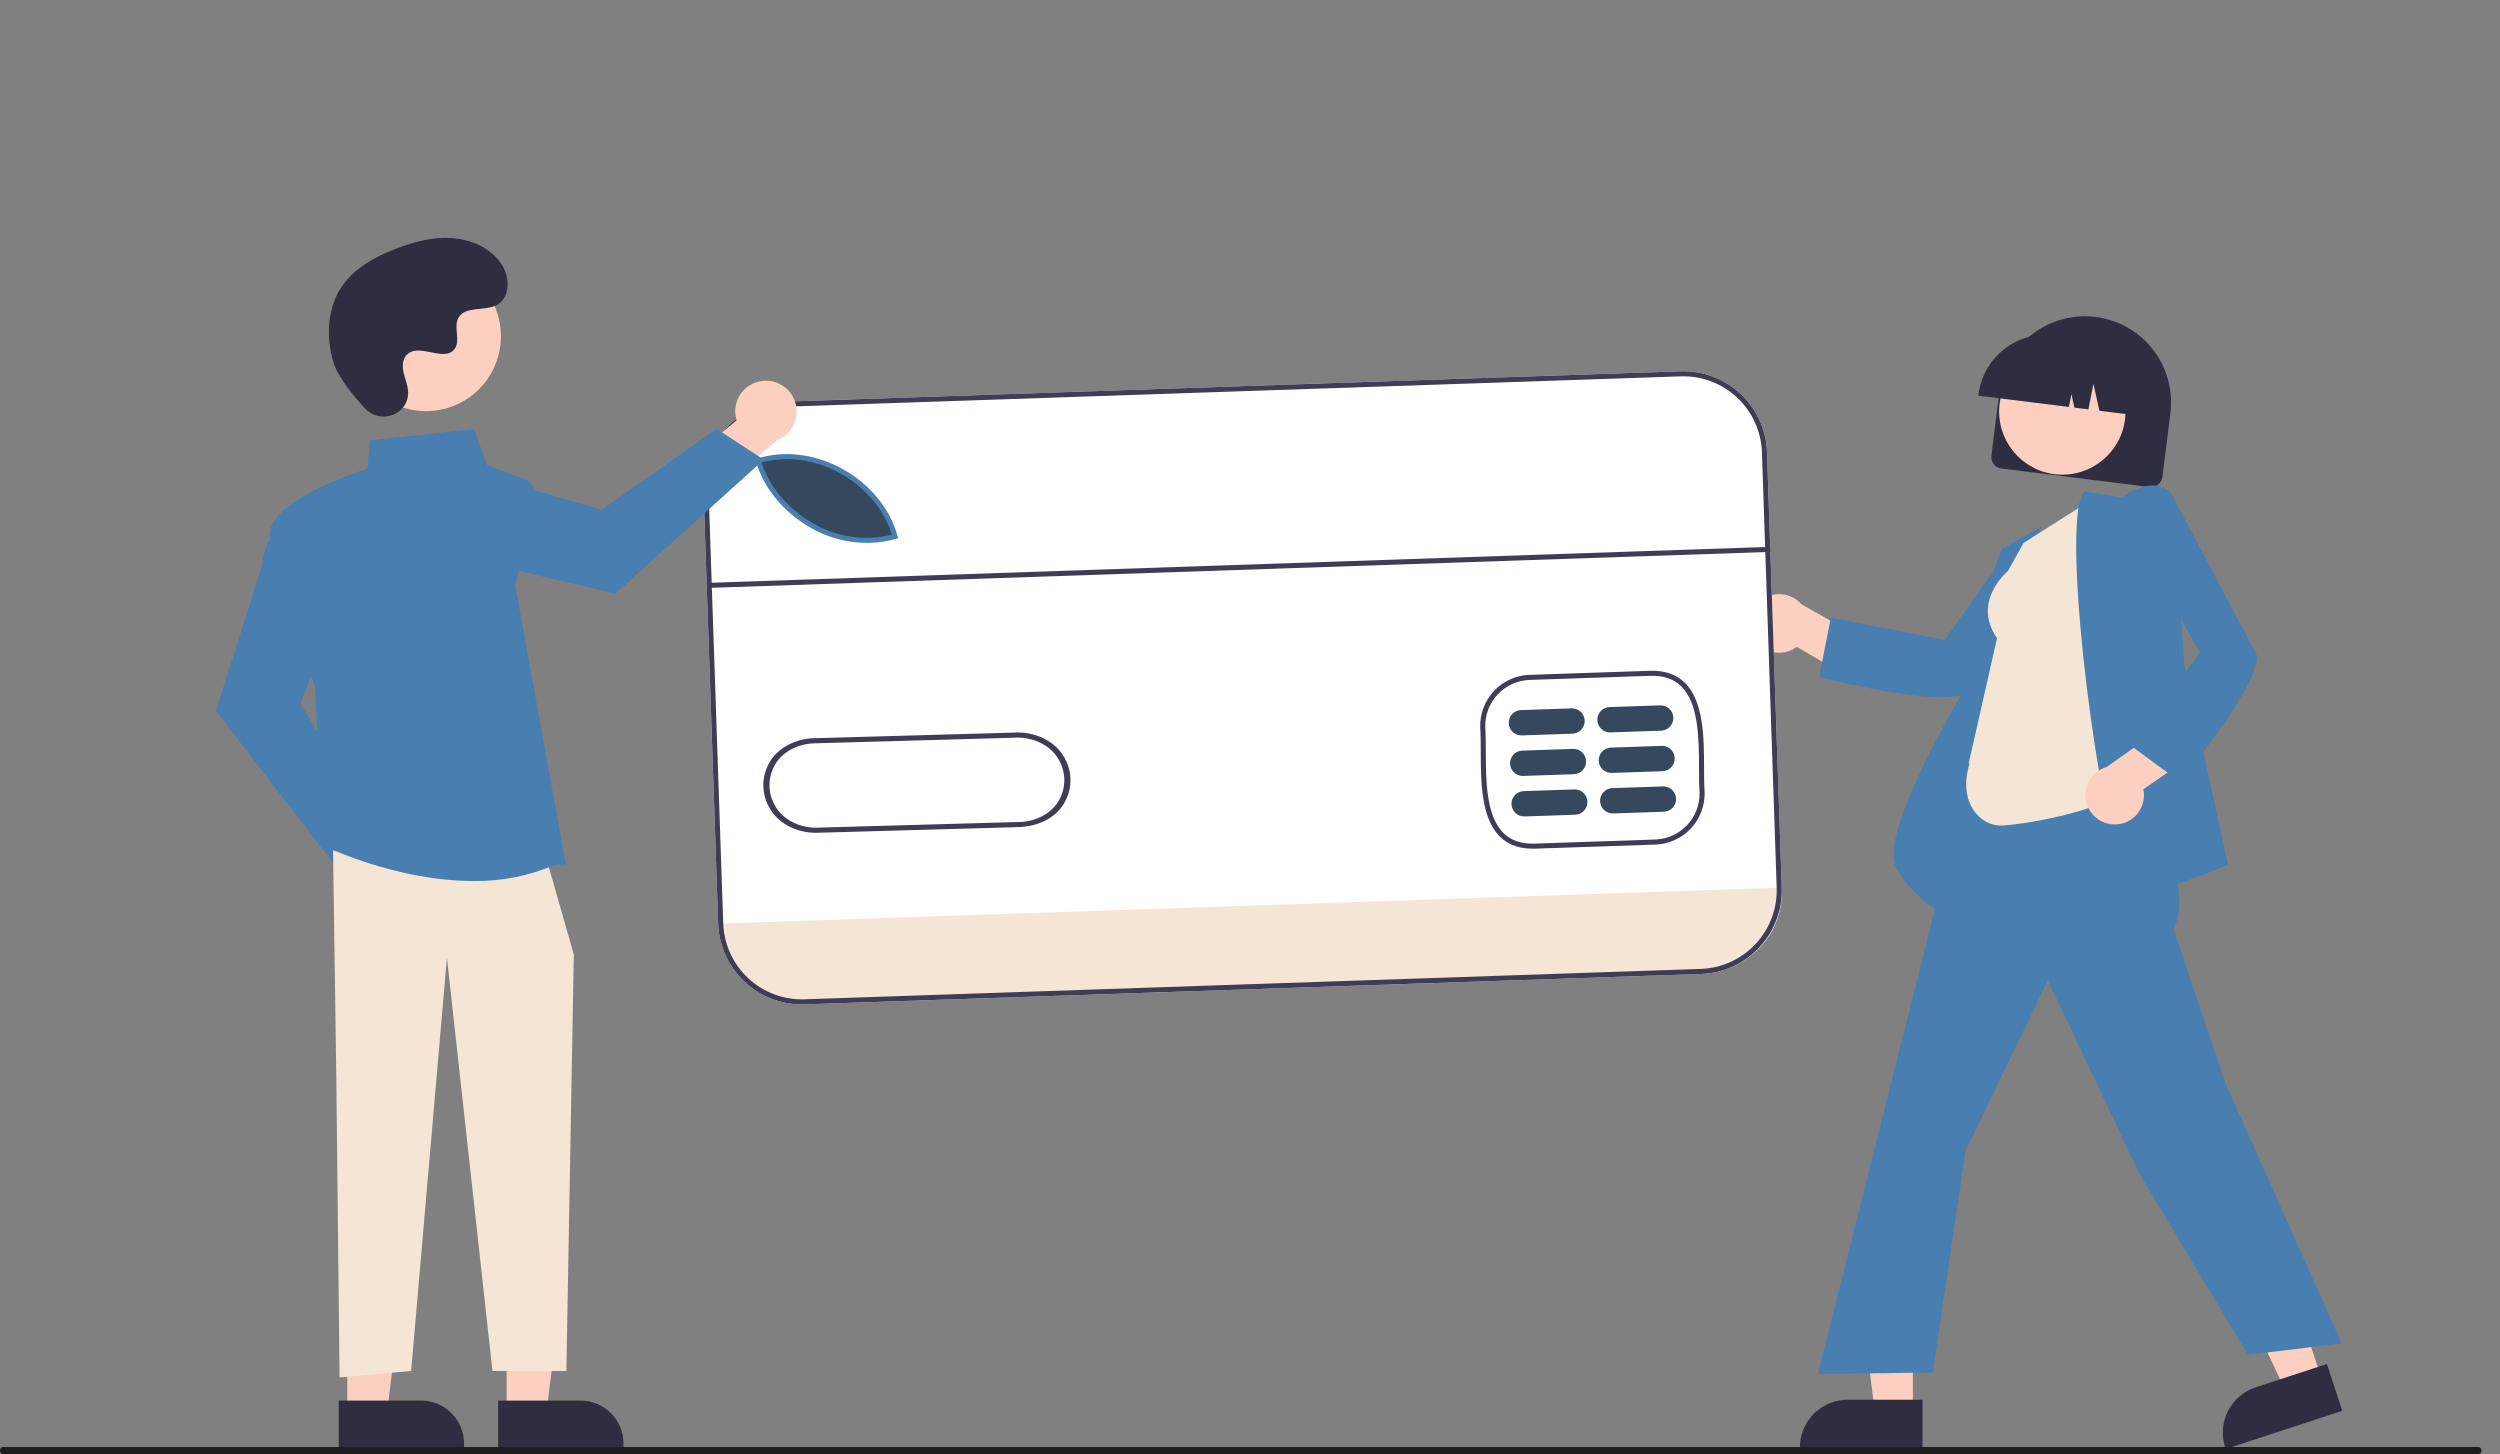 <svg width="349" height="203" viewBox="0 0 349 203" fill="none" xmlns="http://www.w3.org/2000/svg">
<rect x="0" y="0" width="349" height="203" fill="#808080" stroke="none"/>
<style>
    /* Styles for the services__item and img */
    .services__item {
      text-align: center;
      transition: transform 0.3s ease;
    }

    .services__item img {
      transition: transform 0.3s ease;
    }

    /* Animation when hovering over the .services__item */
    .services__item:hover {
      transform: translateY(-10px); /* Move the item up slightly */
    }

    /* CSS animation for floating, rotating, and pulsating the entire group */
    @keyframes floatAndRotate {
      0% {
        transform: translateY(0) rotate(0deg) scale(1);
      }
      25% {
        transform: translateY(-8px) rotate(-5deg) scale(1.05);
      }
      50% {
        transform: translateY(0) rotate(0deg) scale(1);
      }
      75% {
        transform: translateY(-8px) rotate(5deg) scale(1.05);
      }
      100% {
        transform: translateY(0) rotate(0deg) scale(1);
      }
    }

    /* Apply the animation to the group with id="svgcard" */
    #svgcard {
      animation: floatAndRotate 5s infinite ease-in-out; /* Adjust the duration and repetition as needed */
    }
  </style>
<g id="services-4 1" clip-path="url(#clip0_0_3)">
<g id="Group 1">
<path id="Vector" d="M278.001 63.605L279.113 54.697C279.308 53.129 279.809 51.614 280.59 50.24C281.37 48.866 282.414 47.66 283.661 46.689C284.908 45.718 286.333 45.003 287.857 44.583C289.381 44.164 290.972 44.048 292.54 44.244C294.108 44.44 295.622 44.942 296.996 45.723C298.369 46.504 299.576 47.548 300.546 48.795C301.516 50.043 302.231 51.469 302.65 52.993C303.069 54.516 303.183 56.108 302.987 57.675L301.876 66.584C301.822 67.009 301.602 67.395 301.264 67.659C300.926 67.922 300.497 68.04 300.072 67.987L279.405 65.409C278.979 65.355 278.593 65.135 278.33 64.797C278.067 64.459 277.949 64.031 278.001 63.605Z" fill="#2F2E41"/>
<path id="Vector_2" d="M287.901 66.263C292.772 66.263 296.721 62.314 296.721 57.443C296.721 52.572 292.772 48.623 287.901 48.623C283.03 48.623 279.081 52.572 279.081 57.443C279.081 62.314 283.03 66.263 287.901 66.263Z" fill="#FCCFC1"/>
<path id="Vector_3" d="M276.2 55.057C276.515 52.554 277.81 50.278 279.801 48.729C281.792 47.179 284.317 46.483 286.821 46.792L288.602 47.015C291.106 47.33 293.382 48.625 294.931 50.616C296.48 52.607 297.176 55.132 296.867 57.636L296.845 57.814L293.08 57.344L292.244 53.588L291.539 57.152L289.592 56.909L289.171 55.014L288.815 56.812L276.177 55.235L276.2 55.057Z" fill="#2F2E41"/>
<path id="Vector_4" d="M244.764 88.905C245.033 89.434 245.415 89.898 245.884 90.264C246.352 90.629 246.894 90.888 247.474 91.02C248.052 91.154 248.653 91.159 249.234 91.034C249.815 90.91 250.361 90.66 250.835 90.301L258.846 94.994L262.885 90.821L251.479 84.354C250.824 83.597 249.915 83.108 248.923 82.978C247.932 82.848 246.927 83.085 246.099 83.647C245.272 84.207 244.678 85.053 244.432 86.022C244.186 86.991 244.304 88.017 244.764 88.905Z" fill="#FCCFC1"/>
<path id="Vector_5" d="M271.019 97.338C265.11 97.338 254.712 94.692 254.136 94.545L253.954 94.498L255.591 86.212L271.473 89.349L280.101 77.199L290.006 76.192L289.73 76.556C289.601 76.725 276.832 93.535 274.845 96.355C274.343 97.066 272.911 97.338 271.019 97.338Z" fill="#487EB0"/>
<path id="Vector_6" d="M272.603 128.436L272.366 128.323C272.316 128.299 267.296 125.857 264.696 121.09C262.108 116.345 274.222 96.219 275.07 94.822L275.082 88.43L279.44 76.664L284.998 73.523L280.226 84.657L272.603 128.436Z" fill="#487EB0"/>
<path id="Vector_7" d="M267.035 197.133H261.723L259.196 176.645H267.036L267.035 197.133Z" fill="#FCCFC1"/>
<path id="Vector_8" d="M268.39 202.282H251.262V202.065C251.262 200.297 251.965 198.601 253.215 197.351C254.465 196.101 256.16 195.399 257.929 195.399H268.39V202.282Z" fill="#2F2E41"/>
<path id="Vector_9" d="M324.09 192.478L319.042 194.132L310.261 175.449L317.711 173.008L324.09 192.478Z" fill="#FCCFC1"/>
<path id="Vector_10" d="M326.981 196.95L310.705 202.282L310.637 202.077C310.087 200.396 310.226 198.566 311.025 196.989C311.824 195.412 313.216 194.216 314.896 193.666L314.897 193.665L324.838 190.409L326.981 196.95Z" fill="#2F2E41"/>
<path id="Vector_11" d="M313.806 189.129L298.663 163.849L285.88 136.84L274.377 160.698L269.808 191.597L253.783 191.82L253.845 191.569L278.369 94.126L297.576 96.995L296.702 109.673L297.222 110.414C301.561 116.577 306.047 122.95 303.475 129.819L310.769 151.477L326.914 187.54L313.806 189.129Z" fill="#487EB0"/>
<path id="Vector_12" d="M279.247 115.244C276.464 115.244 273.289 112.067 274.936 106.641L274.829 106.564L278.786 89.083C275.333 84.145 279.885 80.07 280.312 79.705L282.485 75.794L292.073 69.713L296.924 110.021L296.853 110.09C293.349 113.442 281.581 115.244 279.247 115.244Z" fill="#F4E5D5"/>
<path id="Vector_13" d="M298.883 124.34C298.502 124.346 298.122 124.306 297.75 124.22C297.378 124.127 296.774 123.652 295.841 120.614C292.132 108.54 287.754 72.208 290.935 68.653L291.008 68.572L296.231 69.442C296.665 69.122 298.943 67.531 301.046 67.808C301.479 67.862 301.896 68.005 302.271 68.227C302.647 68.449 302.973 68.745 303.229 69.098L303.265 69.145L304.929 92.818L311.025 120.676L310.879 120.742C310.524 120.903 302.912 124.34 298.883 124.34Z" fill="#487EB0"/>
<path id="Vector_14" d="M295.37 115.088C295.964 115.068 296.546 114.918 297.075 114.649C297.605 114.38 298.069 113.998 298.435 113.53C298.801 113.062 299.06 112.52 299.193 111.941C299.327 111.362 299.332 110.762 299.209 110.18L306.855 104.914L304.788 99.488L294.094 107.076C293.132 107.348 292.304 107.965 291.765 108.807C291.227 109.65 291.016 110.661 291.174 111.648C291.331 112.636 291.845 113.532 292.619 114.166C293.392 114.799 294.371 115.128 295.37 115.088Z" fill="#FCCFC1"/>
<path id="Vector_15" d="M304.332 109.134L297.521 104.14L307.095 91.085L299.748 78.121L303.035 68.722L303.247 69.126C303.346 69.315 313.157 88.005 314.869 91.001C316.649 94.116 304.95 108.383 304.451 108.989L304.332 109.134Z" fill="#487EB0"/>
<g id="svgcard">
<path id="Vector_16" d="M237.462 135.968L112.318 140.21C109.226 140.312 106.219 139.182 103.957 137.069C101.696 134.956 100.365 132.033 100.257 128.939L98.197 68.136C98.095 65.043 99.225 62.036 101.338 59.775C103.451 57.513 106.374 56.183 109.467 56.074L234.61 51.833C237.703 51.731 240.71 52.861 242.971 54.974C245.232 57.087 246.562 60.01 246.671 63.103L248.732 123.907C248.833 127 247.704 130.007 245.591 132.268C243.478 134.529 240.554 135.86 237.462 135.968Z" fill="white"/>
<path id="Vector_17" d="M248.732 123.907L248.743 124.229C248.843 127.183 247.764 130.057 245.746 132.217C243.727 134.376 240.933 135.646 237.978 135.746L112.209 140.008C109.255 140.108 106.382 139.031 104.222 137.012C102.063 134.995 100.793 132.201 100.692 129.247L100.682 128.925L248.732 123.907Z" fill="#F4E5D5"/>
<path id="Vector_18" d="M125.189 75.007C116.176 77.56 107.78 70.844 106.136 64.405L106.765 64.271C114.368 62.318 123.105 67.504 125.189 75.007Z" fill="#36485E"/>
<path id="Vector_19" d="M214.295 118.474C212.265 118.542 210.63 117.993 209.435 116.842C206.734 114.238 206.722 109.043 206.712 104.87C206.709 103.655 206.706 102.508 206.637 101.55L206.636 101.535C206.582 99.66 207.27 97.839 208.55 96.468C209.831 95.096 211.601 94.286 213.476 94.212L230.309 93.641C232.336 93.573 233.97 94.121 235.164 95.271C237.864 97.873 237.879 103.066 237.89 107.239C237.893 108.456 237.896 109.605 237.966 110.565C238.023 112.443 237.336 114.268 236.055 115.642C234.774 117.017 233.001 117.829 231.124 117.903L214.295 118.474ZM207.343 101.506C207.413 102.488 207.416 103.644 207.419 104.868C207.429 108.908 207.441 113.937 209.926 116.332C210.992 117.36 212.414 117.83 214.271 117.767L231.099 117.196C232.787 117.13 234.382 116.401 235.535 115.166C236.689 113.931 237.308 112.291 237.26 110.602C237.189 109.632 237.186 108.47 237.183 107.241C237.172 103.201 237.158 98.174 234.673 95.781C233.607 94.754 232.187 94.285 230.332 94.348L213.501 94.919C211.814 94.986 210.221 95.714 209.069 96.948C207.916 98.181 207.296 99.819 207.343 101.506Z" fill="#3F3D56"/>
<path id="Vector_20" d="M121.492 75.784C118.54 75.865 115.624 75.118 113.076 73.625C109.344 71.478 106.461 67.934 105.552 64.377L105.461 64.021L106.443 63.81C114.159 61.831 123.14 67.062 125.288 74.793L125.383 75.132L125.044 75.228C123.887 75.556 122.694 75.743 121.492 75.784ZM106.335 64.557C107.295 67.816 109.981 71.028 113.428 73.012C116.763 74.99 120.743 75.575 124.507 74.641C122.289 67.446 113.863 62.63 106.612 64.498L106.335 64.557Z" fill="#487EB0"/>
<path id="Vector_21" d="M114.444 116.247C113.147 116.324 111.849 116.106 110.69 115.617C109.531 115.128 108.554 114.386 107.864 113.471C107.065 112.381 106.617 111.139 106.565 109.864C106.512 108.588 106.856 107.323 107.564 106.19C108.191 105.22 109.128 104.412 110.274 103.857C111.42 103.302 112.728 103.02 114.055 103.044L141.41 102.275C142.731 102.179 144.057 102.388 145.244 102.879C146.431 103.369 147.431 104.121 148.135 105.053C148.934 106.143 149.381 107.386 149.433 108.661C149.485 109.936 149.14 111.201 148.432 112.333C147.144 114.313 144.838 115.415 141.943 115.473L114.587 116.242C114.539 116.244 114.491 116.246 114.444 116.247ZM113.949 103.762C112.797 103.756 111.665 104.01 110.673 104.498C109.682 104.986 108.87 105.688 108.324 106.53C107.686 107.55 107.376 108.69 107.423 109.839C107.471 110.988 107.874 112.107 108.594 113.09C109.219 113.912 110.106 114.576 111.158 115.006C112.209 115.436 113.384 115.617 114.551 115.527L141.92 114.758C143.093 114.782 144.251 114.537 145.266 114.049C146.282 113.561 147.114 112.85 147.673 111.993C148.311 110.973 148.621 109.834 148.574 108.685C148.527 107.536 148.125 106.417 147.405 105.435C146.779 104.612 145.891 103.948 144.84 103.517C143.788 103.085 142.613 102.903 141.445 102.99L114.075 103.759C114.033 103.76 113.991 103.761 113.949 103.762Z" fill="#3F3D56"/>
<path id="Vector_22" d="M219.513 102.423L212.443 102.663C211.975 102.679 211.519 102.507 211.177 102.187C210.835 101.867 210.634 101.424 210.618 100.955C210.602 100.487 210.773 100.032 211.093 99.689C211.412 99.346 211.855 99.145 212.323 99.128L219.394 98.888C219.862 98.873 220.318 99.044 220.661 99.364C221.004 99.684 221.205 100.127 221.221 100.596C221.237 101.065 221.066 101.521 220.746 101.864C220.426 102.206 219.982 102.408 219.513 102.423Z" fill="#36485E"/>
<path id="Vector_23" d="M219.705 108.08L212.635 108.319C212.403 108.328 212.171 108.29 211.953 108.209C211.735 108.127 211.536 108.004 211.366 107.845C211.196 107.686 211.059 107.496 210.963 107.284C210.866 107.073 210.813 106.844 210.805 106.612C210.797 106.379 210.835 106.148 210.917 105.93C210.998 105.713 211.122 105.513 211.281 105.343C211.44 105.174 211.63 105.037 211.842 104.941C212.054 104.845 212.283 104.792 212.515 104.784L219.585 104.544C219.818 104.536 220.049 104.574 220.267 104.656C220.485 104.737 220.684 104.86 220.854 105.019C221.024 105.177 221.161 105.368 221.258 105.58C221.354 105.791 221.408 106.02 221.415 106.252C221.423 106.485 221.385 106.716 221.304 106.934C221.222 107.152 221.098 107.351 220.939 107.52C220.78 107.69 220.59 107.827 220.378 107.923C220.166 108.019 219.937 108.072 219.705 108.08Z" fill="#36485E"/>
<path id="Vector_24" d="M219.897 113.736L212.826 113.976C212.358 113.991 211.902 113.821 211.559 113.5C211.217 113.18 211.015 112.737 210.999 112.268C210.983 111.799 211.154 111.343 211.475 111C211.795 110.658 212.238 110.457 212.707 110.44L219.777 110.201C220.009 110.193 220.241 110.231 220.458 110.313C220.675 110.394 220.875 110.518 221.044 110.676C221.214 110.835 221.351 111.025 221.447 111.236C221.543 111.448 221.597 111.676 221.605 111.909C221.612 112.141 221.574 112.372 221.493 112.589C221.411 112.807 221.288 113.006 221.129 113.176C220.97 113.346 220.78 113.482 220.569 113.579C220.357 113.675 220.129 113.728 219.897 113.736Z" fill="#36485E"/>
<path id="Vector_25" d="M231.886 102.004L224.816 102.244C224.584 102.252 224.352 102.215 224.134 102.133C223.917 102.052 223.717 101.928 223.547 101.77C223.377 101.611 223.24 101.42 223.144 101.209C223.048 100.997 222.994 100.769 222.986 100.536C222.978 100.304 223.016 100.072 223.098 99.855C223.18 99.637 223.303 99.438 223.462 99.268C223.621 99.098 223.812 98.961 224.024 98.865C224.235 98.769 224.464 98.716 224.696 98.709L231.766 98.469C231.999 98.461 232.23 98.499 232.447 98.581C232.665 98.662 232.864 98.786 233.034 98.944C233.203 99.103 233.34 99.293 233.437 99.505C233.532 99.716 233.586 99.945 233.594 100.177C233.602 100.409 233.564 100.64 233.482 100.858C233.401 101.075 233.277 101.275 233.119 101.444C232.96 101.614 232.77 101.751 232.558 101.847C232.347 101.943 232.118 101.996 231.886 102.004Z" fill="#36485E"/>
<path id="Vector_26" d="M232.078 107.661L225.008 107.9C224.539 107.916 224.083 107.745 223.74 107.425C223.398 107.104 223.196 106.661 223.181 106.193C223.164 105.723 223.335 105.268 223.656 104.925C223.976 104.582 224.419 104.381 224.888 104.365L231.958 104.125C232.191 104.117 232.422 104.155 232.64 104.236C232.858 104.318 233.057 104.441 233.227 104.6C233.397 104.758 233.534 104.949 233.631 105.16C233.727 105.372 233.78 105.601 233.788 105.833C233.796 106.065 233.758 106.297 233.676 106.514C233.595 106.732 233.471 106.932 233.312 107.101C233.153 107.271 232.962 107.408 232.75 107.504C232.539 107.599 232.31 107.653 232.078 107.661Z" fill="#36485E"/>
<path id="Vector_27" d="M232.27 113.317L225.2 113.556C224.967 113.564 224.736 113.527 224.518 113.445C224.3 113.364 224.1 113.24 223.931 113.082C223.76 112.923 223.623 112.733 223.527 112.521C223.431 112.309 223.378 112.081 223.369 111.849C223.362 111.616 223.4 111.385 223.482 111.167C223.563 110.949 223.687 110.75 223.846 110.58C224.005 110.411 224.195 110.274 224.407 110.178C224.619 110.082 224.847 110.029 225.079 110.021L232.15 109.782C232.382 109.774 232.613 109.812 232.831 109.893C233.049 109.975 233.248 110.098 233.417 110.257C233.587 110.415 233.724 110.606 233.82 110.817C233.916 111.029 233.969 111.257 233.977 111.489C233.985 111.721 233.947 111.953 233.866 112.17C233.784 112.387 233.661 112.587 233.502 112.756C233.344 112.926 233.153 113.063 232.942 113.159C232.73 113.255 232.502 113.309 232.27 113.317Z" fill="#36485E"/>
<path id="Vector_28" d="M247.121 76.339L99.07 81.358L99.094 82.065L247.144 77.046L247.121 76.339Z" fill="#3F3D56"/>
<path id="Vector_29" d="M237.462 135.968L112.318 140.21C109.226 140.312 106.219 139.182 103.957 137.069C101.696 134.956 100.365 132.033 100.257 128.939L98.197 68.136C98.095 65.043 99.225 62.036 101.338 59.775C103.451 57.513 106.374 56.183 109.467 56.074L234.61 51.833C237.703 51.731 240.71 52.861 242.971 54.974C245.232 57.087 246.562 60.01 246.671 63.103L248.732 123.907C248.833 127 247.704 130.007 245.591 132.268C243.478 134.529 240.554 135.86 237.462 135.968ZM109.491 56.781C106.585 56.883 103.839 58.133 101.854 60.257C99.87 62.381 98.808 65.206 98.903 68.112L100.964 128.916C101.066 131.821 102.316 134.567 104.44 136.552C106.564 138.537 109.389 139.598 112.295 139.503L237.437 135.261C240.343 135.159 243.089 133.909 245.074 131.785C247.059 129.661 248.12 126.837 248.025 123.931L245.964 63.127C245.862 60.222 244.612 57.475 242.488 55.49C240.364 53.506 237.539 52.444 234.634 52.54L109.491 56.781Z" fill="#3F3D56"/>
</g>
<path id="Vector_30" d="M58.159 121.924C58.13 121.302 57.965 120.694 57.675 120.143C57.385 119.592 56.978 119.112 56.482 118.735C55.987 118.358 55.414 118.094 54.806 117.963C54.197 117.832 53.567 117.835 52.96 117.973L47.328 110.036L41.67 112.282L49.781 123.379C50.08 124.383 50.738 125.243 51.63 125.795C52.521 126.347 53.584 126.552 54.617 126.373C55.649 126.194 56.581 125.642 57.233 124.822C57.886 124.002 58.216 122.971 58.159 121.924Z" fill="#A0616A"/>
<path id="Vector_31" d="M47.183 121.336L30.141 99.228L36.526 79.159C36.994 74.114 40.152 72.705 40.286 72.647L40.491 72.559L46.047 87.377L41.968 98.256L51.981 115.098L47.183 121.336Z" fill="#487EB0"/>
<path id="Vector_32" d="M106.366 53.183C105.748 53.261 105.155 53.473 104.628 53.804C104.101 54.136 103.653 54.579 103.316 55.102C102.978 55.626 102.76 56.217 102.676 56.834C102.592 57.45 102.644 58.078 102.829 58.673L95.351 64.902L98.028 70.369L108.465 61.425C109.443 61.048 110.249 60.326 110.731 59.395C111.212 58.463 111.335 57.388 111.076 56.372C110.817 55.356 110.195 54.47 109.327 53.883C108.459 53.295 107.406 53.046 106.366 53.183Z" fill="#FCCFC1"/>
<path id="Vector_33" d="M106.628 64.173L85.904 82.873L65.402 78.058C60.336 77.982 58.687 74.943 58.619 74.813L58.516 74.616L72.859 67.93L84.022 71.157L100.038 59.871L106.628 64.173Z" fill="#487EB0"/>
<path id="Vector_34" d="M70.731 197.112H76.299L78.947 175.634H70.729L70.731 197.112Z" fill="#FCCFC1"/>
<path id="Vector_35" d="M87.037 202.282H69.537L69.537 195.521H81.043C82.633 195.52 84.157 196.152 85.281 197.276C86.406 198.4 87.037 199.924 87.037 201.514V202.282Z" fill="#2F2E41"/>
<path id="Vector_36" d="M48.475 197.112H54.044L56.692 175.634H48.474L48.475 197.112Z" fill="#FCCFC1"/>
<path id="Vector_37" d="M64.782 202.282H47.282V195.521H58.788C59.575 195.521 60.354 195.676 61.081 195.977C61.809 196.278 62.47 196.719 63.026 197.276C63.583 197.833 64.024 198.493 64.326 199.22C64.627 199.948 64.782 200.727 64.782 201.514V202.282Z" fill="#2F2E41"/>
<path id="Vector_38" d="M46.495 118.716L46.949 150.51L47.403 192.295L57.395 191.386L62.391 133.705L68.75 191.386H79.066L80.105 133.25L76.471 120.533L46.495 118.716Z" fill="#F4E5D5"/>
<path id="Vector_39" d="M66.052 122.985C55.179 122.986 45.172 118.066 45.037 117.998L44.925 117.942L44.012 96.046C43.748 95.273 38.538 80.005 37.656 75.152C36.762 70.236 49.718 65.921 51.292 65.416L51.649 61.461L66.168 59.896L68.008 64.957L73.217 66.91C73.808 67.132 74.296 67.562 74.59 68.12C74.885 68.678 74.964 69.325 74.814 69.937L71.919 81.71L78.989 120.661L77.467 120.727C73.865 122.281 69.974 123.051 66.052 122.985Z" fill="#487EB0"/>
<path id="Vector_40" d="M59.477 57.392C65.251 57.392 69.931 52.711 69.931 46.938C69.931 41.164 65.251 36.484 59.477 36.484C53.703 36.484 49.023 41.164 49.023 46.938C49.023 52.711 53.703 57.392 59.477 57.392Z" fill="#FCCFC1"/>
<path id="Vector_41" d="M51.009 57.058C53.002 59.18 56.702 58.041 56.961 55.141C56.982 54.916 56.98 54.69 56.957 54.465C56.823 53.181 56.081 52.015 56.259 50.659C56.299 50.321 56.425 50 56.624 49.724C58.212 47.599 61.938 50.675 63.436 48.751C64.355 47.571 63.276 45.713 63.98 44.394C64.911 42.653 67.667 43.512 69.395 42.558C71.318 41.498 71.203 38.547 69.937 36.753C68.394 34.564 65.687 33.396 63.014 33.228C60.341 33.059 57.687 33.782 55.191 34.755C52.355 35.86 49.544 37.387 47.799 39.88C45.677 42.912 45.472 46.988 46.534 50.533C47.179 52.69 49.383 55.325 51.009 57.058Z" fill="#2F2E41"/>
<path id="Vector_42" d="M346 203H0.425C0.312 203 0.204 202.948 0.124 202.854C0.045 202.76 0 202.633 0 202.5C0 202.368 0.045 202.241 0.124 202.147C0.204 202.054 0.312 202.001 0.425 202.001H346C346.112 202.001 346.221 202.054 346.3 202.147C346.38 202.241 346.424 202.368 346.424 202.5C346.424 202.633 346.38 202.76 346.3 202.854C346.221 202.948 346.112 203 346 203Z" fill="#1E1E1E"/>
</g>
</g>
<defs>
<clipPath id="clip0_0_3">
<rect width="349" height="203" fill="white"/>
</clipPath>
</defs>
</svg>
